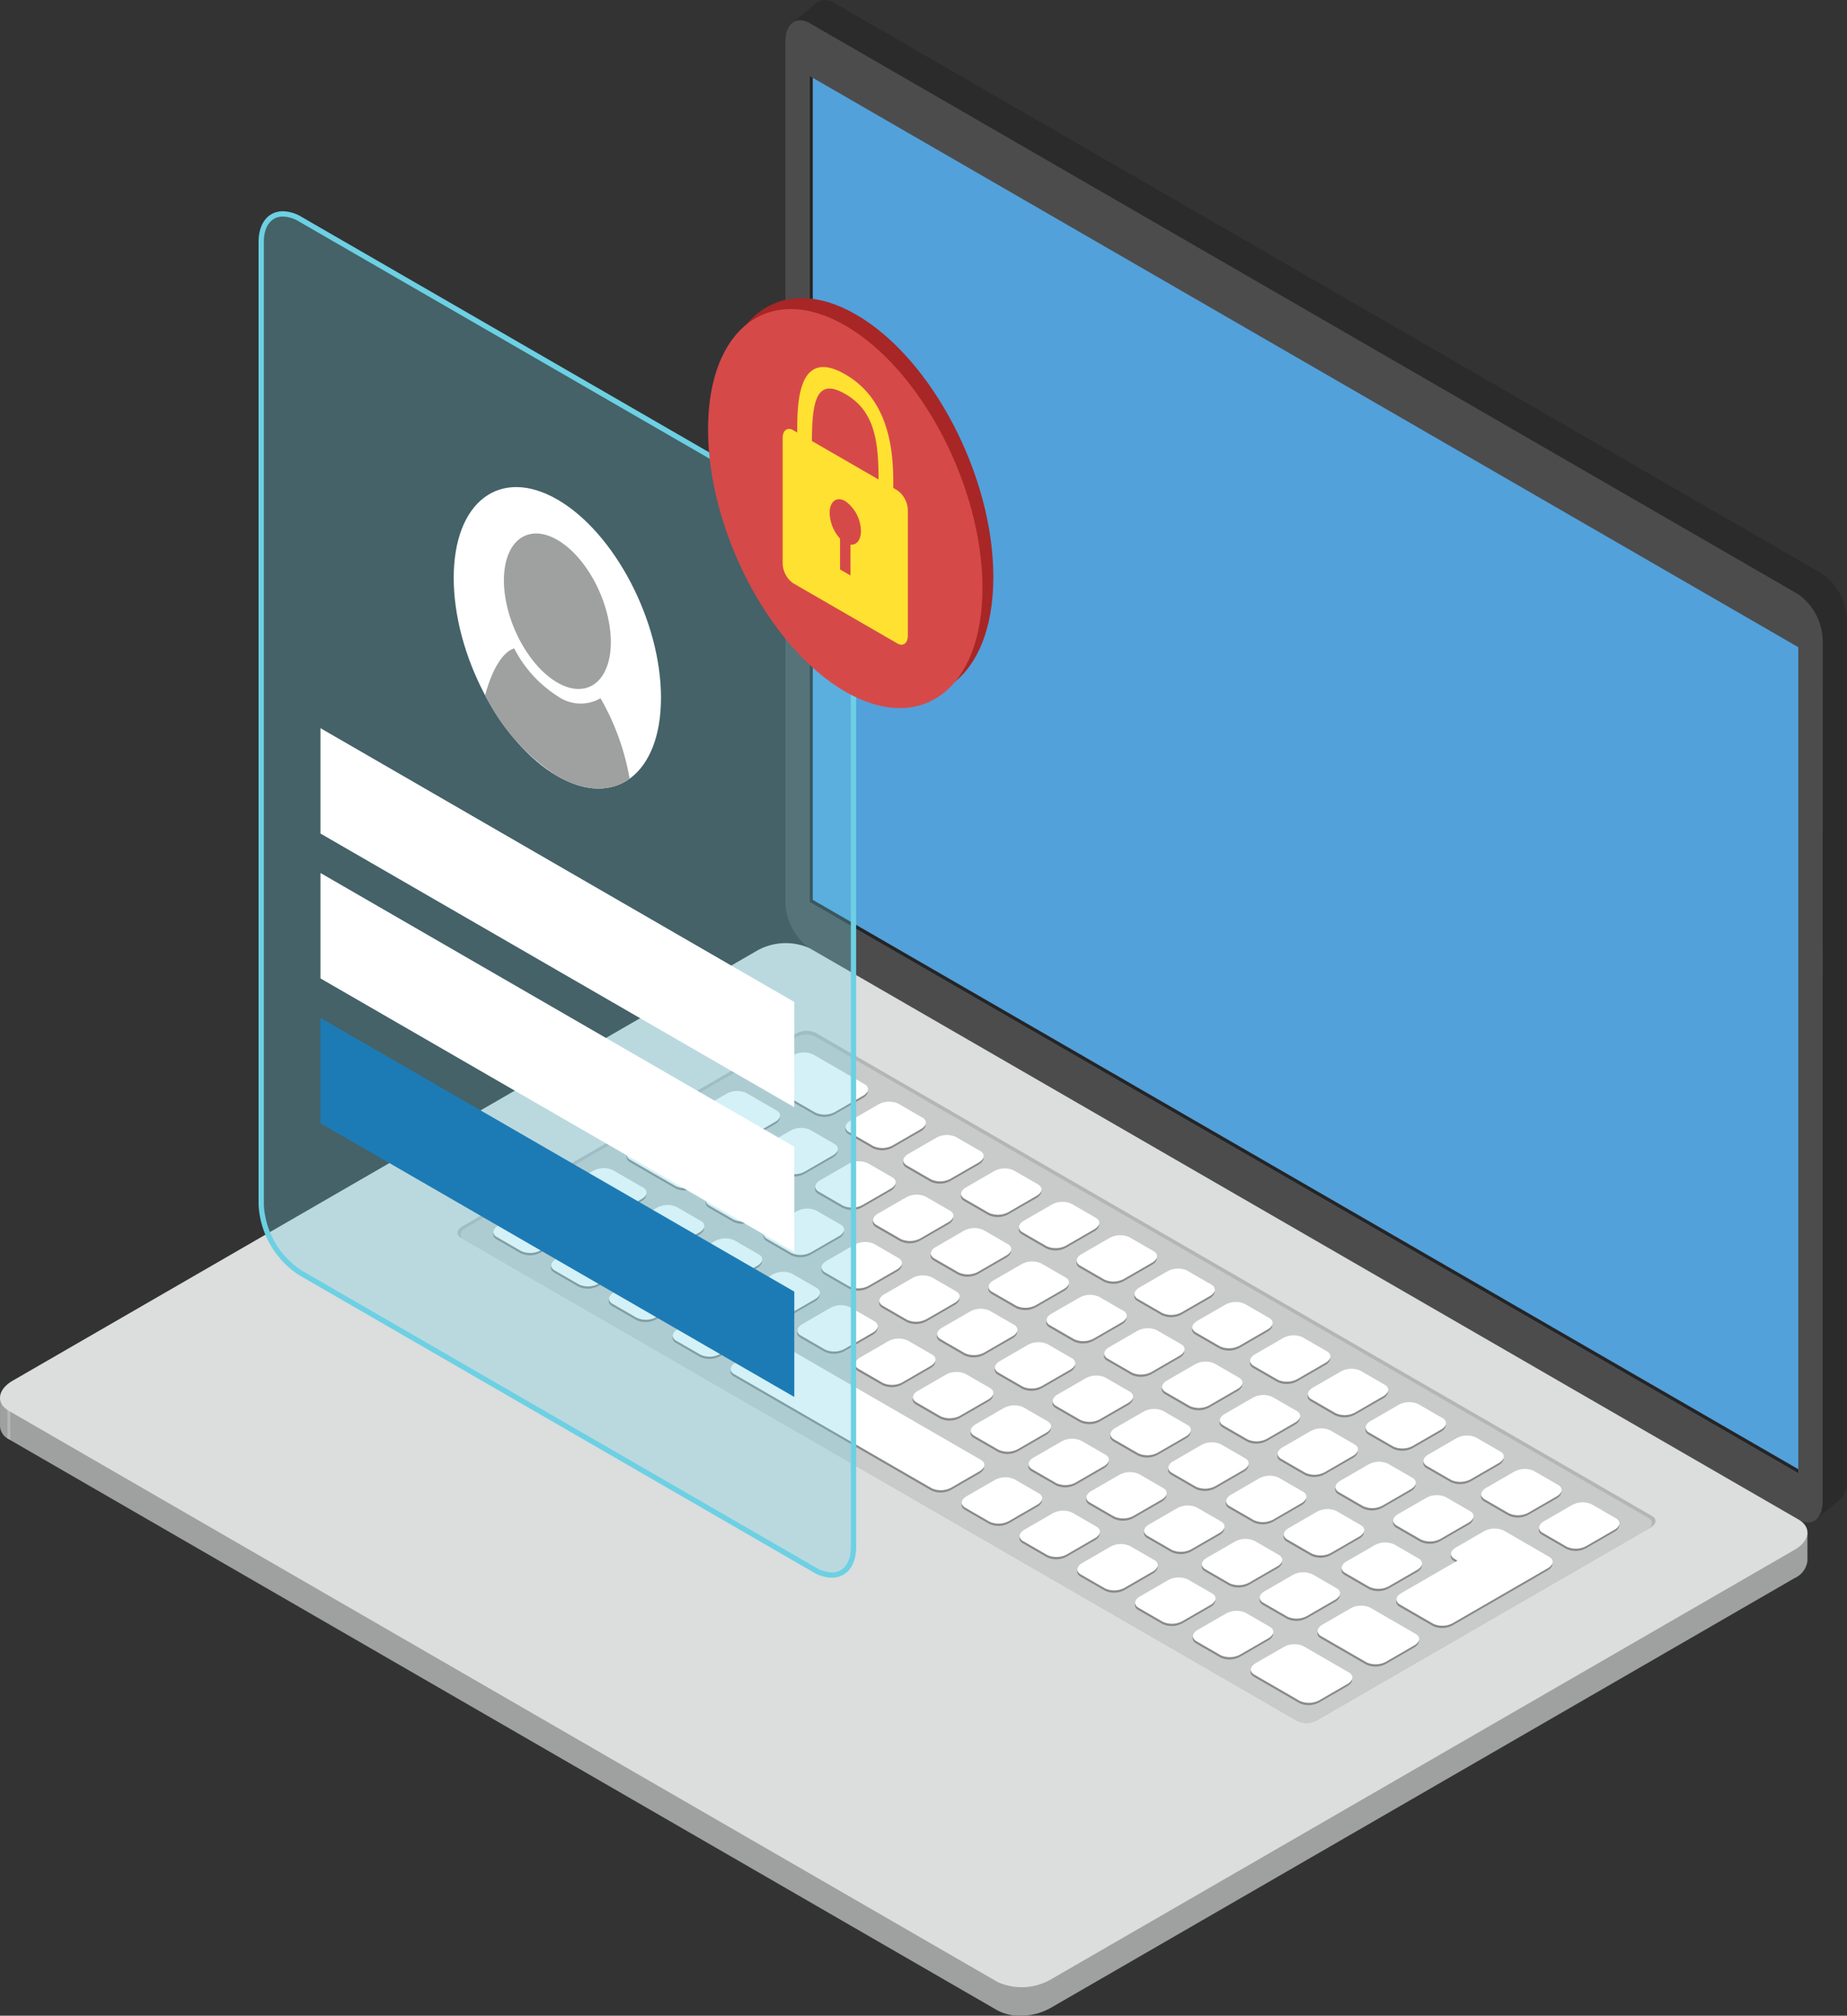 <svg id="グループ_9627" data-name="グループ 9627" xmlns="http://www.w3.org/2000/svg" xmlns:xlink="http://www.w3.org/1999/xlink" width="174.163" height="189.947" viewBox="0 0 174.163 189.947">
  <rect x="0" y="0" width="174.163" height="189.947" fill="#333333" stroke="none"/>
  <defs>
    <clipPath id="clip-path">
      <rect id="長方形_3479" data-name="長方形 3479" width="174.163" height="189.947" fill="none"/>
    </clipPath>
    <clipPath id="clip-path-2">
      <path id="パス_4338" data-name="パス 4338" d="M167.484,0a1.164,1.164,0,0,0-.759.275l-.011.01-2.265,1.887L166.1,3.184v79.9a5.518,5.518,0,0,0,2.295,4.384l91.413,52.776,1.091,3.021,2.349-1.952a2.168,2.168,0,0,0,.66-1.76V58.476a5.515,5.515,0,0,0-2.294-4.384L168.395.273a1.823,1.823,0,0,0-.9-.273Z" transform="translate(-164.449)" fill="none"/>
    </clipPath>
    <linearGradient id="linear-gradient" x1="-0.289" y1="1.181" x2="-0.286" y2="1.181" gradientUnits="objectBoundingBox">
      <stop offset="0" stop-color="#2b2b2b"/>
      <stop offset="0.015" stop-color="#636363"/>
      <stop offset="0.514" stop-color="#636363"/>
      <stop offset="0.596" stop-color="#2b2b2b"/>
      <stop offset="1" stop-color="#2b2b2b"/>
    </linearGradient>
    <clipPath id="clip-path-4">
      <path id="パス_4342" data-name="パス 4342" d="M71.42,202.221l-69.281,40-2.133-.441L0,244.385H0a1.47,1.47,0,0,0,.851,1.23l93.217,53.819a4.378,4.378,0,0,0,2.145.492h0a5.754,5.754,0,0,0,2.8-.7l70.213-40.538a2.031,2.031,0,0,0,1.206-1.614v-2.669l-1.2,1.225L76.364,202.017a4.386,4.386,0,0,0-2.147-.492,5.753,5.753,0,0,0-2.8.7" transform="translate(0 -201.525)" fill="none"/>
    </clipPath>
    <linearGradient id="linear-gradient-2" y1="1" x2="0.003" y2="1" gradientUnits="objectBoundingBox">
      <stop offset="0" stop-color="#9fa0a0"/>
      <stop offset="0.031" stop-color="#b5b5b6"/>
      <stop offset="0.549" stop-color="#b5b5b6"/>
      <stop offset="0.583" stop-color="#9fa0a0"/>
      <stop offset="1" stop-color="#9fa0a0"/>
    </linearGradient>
    <clipPath id="clip-path-6">
      <rect id="長方形_3477" data-name="長方形 3477" width="55.847" height="128.269" fill="none"/>
    </clipPath>
  </defs>
  <g id="グループ_9626" data-name="グループ 9626" clip-path="url(#clip-path)">
    <g id="グループ_9616" data-name="グループ 9616" transform="translate(74.704)">
      <g id="グループ_9615" data-name="グループ 9615" clip-path="url(#clip-path-2)">
        <rect id="長方形_3474" data-name="長方形 3474" width="157.766" height="173.8" transform="translate(-62.035 35.816) rotate(-30)" fill="url(#linear-gradient)"/>
      </g>
    </g>
    <g id="グループ_9618" data-name="グループ 9618">
      <g id="グループ_9617" data-name="グループ 9617" clip-path="url(#clip-path)">
        <path id="パス_4339" data-name="パス 4339" d="M260.84,143.761c0,1.683-1.033,2.464-2.3,1.734L165.328,91.677a5.515,5.515,0,0,1-2.295-4.386V6.216c0-1.683,1.032-2.463,2.295-1.735L258.545,58.3a5.513,5.513,0,0,1,2.3,4.384Z" transform="translate(-88.972 -2.297)" fill="#4c4c4c"/>
        <path id="パス_4340" data-name="パス 4340" d="M261.3,147.447,168.085,93.627V15.781L261.3,69.6Z" transform="translate(-91.729 -8.612)" fill="#52a1db"/>
        <path id="パス_4341" data-name="パス 4341" d="M168.371,15.947l-.286-.165V93.628l93.217,53.82v-.382L168.371,93.41Z" transform="translate(-91.729 -8.613)" fill="#262424"/>
      </g>
    </g>
    <g id="グループ_9620" data-name="グループ 9620" transform="translate(0 91.547)">
      <g id="グループ_9619" data-name="グループ 9619" clip-path="url(#clip-path-4)">
        <rect id="長方形_3476" data-name="長方形 3476" width="170.433" height="98.4" transform="translate(0 0)" fill="url(#linear-gradient-2)"/>
      </g>
    </g>
    <g id="グループ_9625" data-name="グループ 9625">
      <g id="グループ_9624" data-name="グループ 9624" clip-path="url(#clip-path)">
        <path id="パス_4343" data-name="パス 4343" d="M99.014,293.336a5.514,5.514,0,0,1-4.945.2L.852,239.721c-1.263-.73-1.1-2.014.355-2.856l70.213-40.538a5.517,5.517,0,0,1,4.944-.2l93.219,53.821c1.262.728,1.1,2.013-.356,2.854Z" transform="translate(0 -106.762)" fill="#dcdddd"/>
        <path id="パス_4344" data-name="パス 4344" d="M176.017,278.8a2.07,2.07,0,0,1-1.854.076l-78.876-45.54c-.473-.273-.414-.755.133-1.07L126.883,214.1a2.065,2.065,0,0,1,1.854-.076l78.877,45.539c.473.273.413.755-.133,1.07Z" transform="translate(-51.826 -116.699)" fill="#b5b5b6"/>
        <path id="パス_4345" data-name="パス 4345" d="M176.361,279.228a2.07,2.07,0,0,1-1.854.076L95.918,233.93c-.474-.273-.414-.755.133-1.071l31.133-17.975a2.066,2.066,0,0,1,1.853-.076l78.591,45.375c.473.273.412.754-.133,1.07Z" transform="translate(-52.171 -117.126)" fill="#c9caca"/>
        <path id="パス_4346" data-name="パス 4346" d="M134.592,224.388a2.068,2.068,0,0,1-1.854.077l-4.877-2.816c-.473-.273-.413-.755.132-1.07l2.651-1.53a2.065,2.065,0,0,1,1.854-.076l4.876,2.815c.473.273.412.754-.134,1.07Zm8.1,1.617c.547-.316.608-.8.134-1.071l-2.295-1.324a2.064,2.064,0,0,0-1.853.075l-2.651,1.53c-.546.316-.606.8-.133,1.071l2.295,1.324a2.072,2.072,0,0,0,1.854-.076Zm5.45,3.146c.547-.316.607-.8.134-1.071l-2.3-1.325a2.066,2.066,0,0,0-1.853.077l-2.649,1.53c-.548.315-.608.8-.134,1.07l2.295,1.326a2.069,2.069,0,0,0,1.854-.077Zm5.45,3.146c.546-.316.605-.8.133-1.071l-2.295-1.325a2.069,2.069,0,0,0-1.854.077l-2.65,1.53c-.546.315-.606.8-.133,1.071l2.294,1.325a2.069,2.069,0,0,0,1.854-.077Zm5.449,3.146c.546-.315.606-.8.133-1.071l-2.295-1.324a2.067,2.067,0,0,0-1.853.076l-2.649,1.53c-.547.316-.607.8-.134,1.071l2.294,1.325a2.074,2.074,0,0,0,1.855-.076Zm5.45,3.147c.546-.316.606-.8.133-1.071l-2.294-1.326a2.069,2.069,0,0,0-1.854.077l-2.649,1.53c-.546.316-.606.8-.133,1.07l2.294,1.325a2.065,2.065,0,0,0,1.854-.077Zm5.449,3.145c.546-.315.607-.8.133-1.07l-2.294-1.324a2.066,2.066,0,0,0-1.854.075l-2.651,1.53c-.546.315-.606.8-.132,1.07l2.295,1.325a2.068,2.068,0,0,0,1.854-.076Zm5.449,3.146c.547-.315.607-.8.133-1.069l-2.294-1.326a2.066,2.066,0,0,0-1.854.077l-2.651,1.53c-.545.316-.6.8-.133,1.07l2.3,1.326a2.069,2.069,0,0,0,1.853-.077Zm5.449,3.147c.547-.316.607-.8.134-1.07l-2.295-1.325a2.066,2.066,0,0,0-1.854.076l-2.649,1.53c-.546.315-.607.8-.134,1.07l2.3,1.326a2.073,2.073,0,0,0,1.853-.078Zm5.45,3.146c.546-.315.607-.8.134-1.071l-2.3-1.324a2.068,2.068,0,0,0-1.854.077l-2.649,1.529c-.546.317-.607.8-.133,1.071l2.295,1.325a2.069,2.069,0,0,0,1.854-.077Zm5.449,3.147c.547-.316.607-.8.134-1.071l-2.3-1.325a2.062,2.062,0,0,0-1.853.077l-2.65,1.53c-.547.315-.606.8-.133,1.071l2.3,1.324a2.062,2.062,0,0,0,1.853-.077Zm5.45,3.145c.546-.316.606-.8.132-1.069l-2.295-1.325a2.073,2.073,0,0,0-1.854.076l-2.649,1.531c-.546.315-.606.8-.133,1.07l2.3,1.326a2.067,2.067,0,0,0,1.853-.077Zm5.449,3.147c.546-.315.606-.8.132-1.071l-2.294-1.325a2.071,2.071,0,0,0-1.855.077l-2.649,1.53c-.546.316-.605.8-.132,1.07l2.295,1.326a2.067,2.067,0,0,0,1.853-.078Zm5.449,3.145c.546-.314.606-.8.132-1.069l-2.294-1.325a2.071,2.071,0,0,0-1.853.075l-2.65,1.53c-.546.316-.606.8-.133,1.071l2.295,1.325a2.072,2.072,0,0,0,1.854-.077ZM128.94,225.332c.547-.315.607-.8.133-1.07l-2.869-1.656a2.069,2.069,0,0,0-1.853.077l-2.65,1.53c-.547.316-.606.8-.132,1.071l2.867,1.656a2.072,2.072,0,0,0,1.854-.076Zm5.449,3.147c.547-.316.606-.8.133-1.071l-2.295-1.324a2.065,2.065,0,0,0-1.854.076l-2.649,1.53c-.547.316-.606.8-.134,1.071l2.295,1.324a2.072,2.072,0,0,0,1.854-.076Zm5.449,3.145c.547-.314.607-.8.134-1.07l-2.3-1.325a2.069,2.069,0,0,0-1.853.077l-2.65,1.53c-.546.315-.606.8-.133,1.071l2.295,1.325a2.068,2.068,0,0,0,1.853-.077Zm5.45,3.147c.546-.315.606-.8.133-1.071l-2.3-1.324a2.064,2.064,0,0,0-1.853.076l-2.65,1.53c-.546.315-.606.8-.133,1.07l2.3,1.325a2.067,2.067,0,0,0,1.853-.077Zm5.449,3.146c.546-.315.606-.8.133-1.071l-2.294-1.324a2.071,2.071,0,0,0-1.855.076l-2.649,1.531c-.546.315-.606.8-.134,1.07l2.3,1.324a2.065,2.065,0,0,0,1.854-.076Zm5.449,3.147c.546-.316.606-.8.134-1.071l-2.295-1.325a2.071,2.071,0,0,0-1.855.076l-2.649,1.53c-.546.316-.606.8-.133,1.07l2.295,1.325a2.066,2.066,0,0,0,1.854-.077Zm5.45,3.145c.545-.315.606-.8.133-1.069l-2.3-1.326a2.071,2.071,0,0,0-1.853.076l-2.65,1.53c-.546.316-.606.8-.133,1.07l2.295,1.325a2.074,2.074,0,0,0,1.855-.076Zm5.449,3.147c.546-.315.606-.8.133-1.07l-2.295-1.326a2.067,2.067,0,0,0-1.853.077l-2.65,1.53c-.546.316-.606.8-.134,1.07l2.3,1.326a2.064,2.064,0,0,0,1.853-.077Zm5.449,3.146c.547-.315.607-.8.133-1.07l-2.295-1.325a2.072,2.072,0,0,0-1.854.076l-2.648,1.531c-.547.315-.607.8-.134,1.07l2.295,1.326a2.071,2.071,0,0,0,1.853-.077Zm5.449,3.147c.547-.316.607-.8.134-1.071l-2.294-1.325a2.071,2.071,0,0,0-1.855.077l-2.649,1.529c-.547.317-.606.8-.133,1.071l2.294,1.325a2.067,2.067,0,0,0,1.853-.076Zm5.45,3.146c.547-.315.606-.8.133-1.071l-2.294-1.325a2.075,2.075,0,0,0-1.855.076l-2.649,1.53c-.547.315-.605.8-.133,1.07l2.295,1.326a2.076,2.076,0,0,0,1.854-.076Zm5.45,3.147c.546-.317.606-.8.133-1.072l-2.295-1.325a2.069,2.069,0,0,0-1.854.077l-2.649,1.53c-.547.316-.607.8-.133,1.07l2.294,1.326a2.07,2.07,0,0,0,1.855-.077Zm5.449,3.145c.547-.315.607-.8.133-1.07l-2.295-1.326a2.067,2.067,0,0,0-1.853.077l-2.65,1.53c-.546.315-.606.8-.133,1.07l2.295,1.325a2.069,2.069,0,0,0,1.854-.076Zm-64.8-30.149c.545-.317.606-.8.133-1.071l-2.3-1.325a2.073,2.073,0,0,0-1.853.076l-2.65,1.53c-.546.316-.607.8-.133,1.072l2.295,1.325a2.071,2.071,0,0,0,1.854-.077Zm-5.45-3.147c.546-.315.606-.8.134-1.07l-4.3-2.484a2.067,2.067,0,0,0-1.854.076l-2.65,1.53c-.546.316-.607.8-.133,1.071l4.3,2.484a2.063,2.063,0,0,0,1.854-.076Zm10.9,6.293c.546-.316.606-.8.133-1.071l-2.3-1.326a2.067,2.067,0,0,0-1.853.078l-2.65,1.53c-.546.316-.607.8-.132,1.07l2.294,1.326a2.071,2.071,0,0,0,1.854-.077Zm5.45,3.147c.546-.317.606-.8.132-1.071l-2.295-1.325a2.065,2.065,0,0,0-1.854.077l-2.65,1.529c-.546.316-.606.8-.133,1.071l2.294,1.325a2.071,2.071,0,0,0,1.854-.077Zm5.448,3.145c.547-.315.607-.8.133-1.07l-2.295-1.326a2.072,2.072,0,0,0-1.854.077l-2.649,1.53c-.546.316-.606.8-.133,1.07l2.295,1.326a2.069,2.069,0,0,0,1.854-.076Zm5.449,3.146c.547-.315.606-.8.134-1.07l-2.3-1.324a2.063,2.063,0,0,0-1.854.076l-2.648,1.53c-.547.316-.607.8-.134,1.07l2.295,1.326a2.068,2.068,0,0,0,1.854-.078Zm5.45,3.147c.546-.316.606-.8.133-1.07l-2.3-1.326a2.069,2.069,0,0,0-1.854.077l-2.648,1.529c-.547.317-.607.8-.133,1.071l2.295,1.326a2.075,2.075,0,0,0,1.854-.077Zm5.449,3.146c.547-.316.606-.8.133-1.071l-2.3-1.325a2.069,2.069,0,0,0-1.853.077l-2.649,1.53c-.546.316-.606.8-.134,1.071l2.3,1.325a2.072,2.072,0,0,0,1.854-.076Zm5.449,3.146c.547-.316.606-.8.133-1.07l-2.295-1.325a2.064,2.064,0,0,0-1.853.076l-2.65,1.53c-.546.315-.607.8-.133,1.071l2.295,1.324a2.069,2.069,0,0,0,1.854-.077Zm5.449,3.147c.547-.316.607-.8.133-1.071l-2.294-1.326a2.072,2.072,0,0,0-1.854.077l-2.65,1.53c-.546.315-.606.8-.133,1.07l2.295,1.325a2.066,2.066,0,0,0,1.854-.076Zm5.449,3.146c.547-.315.606-.8.134-1.071l-2.295-1.325a2.069,2.069,0,0,0-1.854.077l-2.649,1.53c-.547.315-.607.8-.134,1.07l2.3,1.326a2.067,2.067,0,0,0,1.854-.078Zm5.449,3.146c.546-.315.607-.8.135-1.07l-2.3-1.325a2.068,2.068,0,0,0-1.854.076l-2.649,1.53c-.547.316-.607.8-.133,1.072l2.295,1.324a2.073,2.073,0,0,0,1.853-.076Zm5.451,3.146c.546-.315.606-.8.133-1.07l-2.295-1.325a2.068,2.068,0,0,0-1.855.076l-2.649,1.53c-.546.316-.606.8-.133,1.071l2.295,1.326a2.068,2.068,0,0,0,1.854-.078Zm11.193.492,1.122-.648c.546-.315.607-.8.133-1.07l-4.3-2.483a2.072,2.072,0,0,0-1.854.076l-2.651,1.53c-.546.316-.605.8-.131,1.071l.287.166-5.3,3.059c-.547.315-.607.8-.134,1.071L191,272.634a2.069,2.069,0,0,0,1.854-.077l7.815-4.513a.005.005,0,0,0,0,0M116.354,232.6c.546-.316.606-.8.133-1.071l-2.867-1.655a2.068,2.068,0,0,0-1.854.077l-2.65,1.53c-.546.316-.606.8-.133,1.071l2.869,1.656a2.071,2.071,0,0,0,1.853-.076Zm5.45,3.147c.546-.316.606-.8.132-1.072l-2.295-1.325a2.074,2.074,0,0,0-1.854.077l-2.65,1.53c-.546.315-.606.8-.133,1.07l2.295,1.325a2.067,2.067,0,0,0,1.853-.076Zm5.449,3.146c.546-.316.606-.8.132-1.07l-2.294-1.326a2.069,2.069,0,0,0-1.855.077l-2.65,1.529c-.545.316-.606.8-.133,1.071l2.3,1.326a2.07,2.07,0,0,0,1.853-.077Zm5.449,3.146c.546-.316.606-.8.133-1.071l-2.294-1.325a2.07,2.07,0,0,0-1.855.077l-2.649,1.53c-.546.316-.606.8-.134,1.07l2.295,1.325a2.066,2.066,0,0,0,1.854-.076Zm5.45,3.146c.546-.316.606-.8.133-1.07l-2.295-1.326a2.066,2.066,0,0,0-1.853.077l-2.65,1.53c-.546.316-.606.8-.132,1.071l2.293,1.325a2.07,2.07,0,0,0,1.854-.076Zm10.056,13.073c.546-.316.606-.8.133-1.071L129.7,246.423a2.07,2.07,0,0,0-1.855.076l-2.65,1.53c-.545.316-.605.8-.133,1.071l18.645,10.763a2.069,2.069,0,0,0,1.854-.076ZM143.6,248.33c.546-.315.607-.8.133-1.07l-2.3-1.326a2.073,2.073,0,0,0-1.853.077l-2.65,1.53c-.546.315-.606.8-.133,1.071l2.3,1.324a2.073,2.073,0,0,0,1.853-.076Zm5.449,3.146c.546-.315.606-.8.133-1.07l-2.3-1.325a2.064,2.064,0,0,0-1.853.077l-2.65,1.529c-.546.316-.606.8-.132,1.071l2.294,1.326a2.069,2.069,0,0,0,1.854-.077Zm5.449,3.147c.546-.316.606-.8.133-1.07l-2.295-1.326a2.067,2.067,0,0,0-1.853.077l-2.649,1.53c-.546.314-.608.8-.134,1.07L150,256.229a2.069,2.069,0,0,0,1.854-.076Zm5.449,3.146c.547-.316.607-.8.133-1.071l-2.295-1.324a2.064,2.064,0,0,0-1.853.076l-2.65,1.53c-.546.315-.606.8-.134,1.071l2.3,1.324a2.064,2.064,0,0,0,1.853-.075ZM153.66,261.4c.546-.316.606-.8.132-1.071l-2.295-1.325a2.067,2.067,0,0,0-1.853.076l-2.65,1.53c-.546.316-.605.8-.133,1.071l2.3,1.325a2.062,2.062,0,0,0,1.853-.077Zm11.742-.487c.546-.316.607-.8.134-1.07l-2.295-1.326a2.074,2.074,0,0,0-1.854.077l-2.649,1.529c-.547.316-.607.8-.133,1.072l2.295,1.325a2.069,2.069,0,0,0,1.853-.077Zm5.45,3.146c.546-.315.607-.8.133-1.07l-2.294-1.325a2.072,2.072,0,0,0-1.854.076l-2.65,1.53c-.546.316-.606.8-.133,1.071l2.294,1.324a2.067,2.067,0,0,0,1.853-.076Zm5.45,3.146c.546-.316.606-.8.133-1.069l-2.295-1.326a2.065,2.065,0,0,0-1.854.077l-2.649,1.53c-.546.315-.607.8-.133,1.07l2.294,1.325a2.063,2.063,0,0,0,1.853-.078Zm5.449,3.147c.546-.316.607-.8.133-1.071l-2.294-1.324a2.065,2.065,0,0,0-1.855.076l-2.648,1.53c-.546.314-.607.8-.134,1.07l2.295,1.324a2.063,2.063,0,0,0,1.854-.076Zm7.457,4.306c.547-.317.607-.8.134-1.071l-4.3-2.483a2.069,2.069,0,0,0-1.854.076l-2.649,1.53c-.546.317-.607.8-.134,1.071l4.3,2.484a2.077,2.077,0,0,0,1.855-.077Zm-62.8-28.99c.546-.316.607-.8.134-1.071l-2.3-1.325a2.068,2.068,0,0,0-1.854.077l-2.65,1.53c-.546.315-.606.8-.133,1.07l2.295,1.325a2.063,2.063,0,0,0,1.854-.077Zm32.7,18.879c.546-.317.606-.8.133-1.071l-2.295-1.326a2.072,2.072,0,0,0-1.854.077l-2.649,1.53c-.546.316-.606.8-.133,1.07l2.295,1.326a2.071,2.071,0,0,0,1.854-.077Zm5.449,3.145c.547-.315.606-.8.133-1.071L162.4,265.3a2.075,2.075,0,0,0-1.854.077l-2.649,1.53c-.546.315-.606.8-.133,1.07l2.3,1.324a2.067,2.067,0,0,0,1.853-.075Zm5.45,3.147c.546-.317.606-.8.133-1.07l-2.3-1.326a2.066,2.066,0,0,0-1.853.077l-2.649,1.529c-.546.316-.607.8-.134,1.071l2.3,1.326a2.07,2.07,0,0,0,1.853-.078Zm5.449,3.146c.546-.316.606-.8.133-1.071l-2.3-1.326a2.07,2.07,0,0,0-1.853.078l-2.649,1.53c-.547.316-.607.8-.133,1.07l2.295,1.325a2.066,2.066,0,0,0,1.854-.076Zm7.457,4.306c.547-.316.607-.8.133-1.071l-4.3-2.484a2.07,2.07,0,0,0-1.854.077l-2.649,1.53c-.546.315-.607.8-.133,1.071l4.3,2.484a2.067,2.067,0,0,0,1.853-.077ZM109.488,235.9c.546-.315.608-.8.133-1.07l-2.294-1.324a2.066,2.066,0,0,0-1.854.075l-2.65,1.53c-.547.315-.607.8-.133,1.071l2.295,1.325a2.072,2.072,0,0,0,1.854-.078Zm5.45,3.147c.546-.316.607-.8.133-1.07l-2.295-1.326a2.069,2.069,0,0,0-1.854.077l-2.65,1.53c-.546.316-.606.8-.133,1.071l2.295,1.325a2.071,2.071,0,0,0,1.854-.076Zm5.449,3.146c.547-.316.606-.8.133-1.07l-2.295-1.326a2.069,2.069,0,0,0-1.855.077l-2.649,1.531c-.546.315-.606.8-.134,1.07l2.295,1.325a2.066,2.066,0,0,0,1.855-.077Z" transform="translate(-55.866 -119.399)" fill="#898989"/>
        <path id="パス_4347" data-name="パス 4347" d="M134.651,223.918a2.074,2.074,0,0,1-1.855.076l-4.876-2.816c-.473-.273-.413-.755.133-1.07l2.649-1.529a2.061,2.061,0,0,1,1.854-.078l4.877,2.815c.473.273.413.755-.133,1.071Zm8.1,1.615c.546-.316.607-.8.133-1.069l-2.295-1.326a2.068,2.068,0,0,0-1.854.077l-2.649,1.53c-.546.315-.606.8-.133,1.071l2.294,1.325a2.066,2.066,0,0,0,1.854-.077Zm5.449,3.147c.546-.315.606-.8.134-1.071l-2.295-1.325a2.065,2.065,0,0,0-1.854.076l-2.65,1.531c-.547.314-.606.8-.133,1.07l2.294,1.324a2.065,2.065,0,0,0,1.854-.076Zm5.45,3.146c.546-.316.606-.8.132-1.071l-2.293-1.324a2.066,2.066,0,0,0-1.854.077l-2.649,1.53c-.548.315-.607.8-.134,1.071l2.294,1.324a2.069,2.069,0,0,0,1.854-.076Zm5.45,3.147c.546-.315.606-.8.132-1.071l-2.295-1.325a2.069,2.069,0,0,0-1.853.077l-2.649,1.53c-.547.314-.607.8-.133,1.071l2.294,1.325a2.077,2.077,0,0,0,1.854-.077Zm5.449,3.145c.546-.315.606-.8.134-1.07l-2.3-1.324a2.064,2.064,0,0,0-1.853.076l-2.65,1.529c-.547.316-.607.8-.133,1.071l2.295,1.324a2.063,2.063,0,0,0,1.854-.076Zm5.45,3.147c.546-.314.606-.8.132-1.069l-2.3-1.326a2.067,2.067,0,0,0-1.853.077l-2.65,1.531c-.546.314-.607.8-.133,1.069l2.295,1.325a2.063,2.063,0,0,0,1.854-.077Zm5.449,3.147c.547-.315.607-.8.132-1.071l-2.294-1.323a2.067,2.067,0,0,0-1.854.075l-2.65,1.53c-.546.315-.606.8-.133,1.07l2.295,1.324a2.069,2.069,0,0,0,1.854-.076Zm5.449,3.146c.546-.315.607-.8.133-1.071l-2.295-1.325a2.072,2.072,0,0,0-1.854.077l-2.65,1.53c-.546.315-.606.8-.133,1.07l2.295,1.325a2.072,2.072,0,0,0,1.855-.076Zm5.449,3.147c.547-.315.607-.8.133-1.071l-2.295-1.324a2.069,2.069,0,0,0-1.854.077l-2.649,1.529c-.546.316-.607.8-.134,1.071l2.3,1.325a2.071,2.071,0,0,0,1.853-.076Zm5.45,3.145c.546-.314.606-.8.133-1.07l-2.3-1.324a2.072,2.072,0,0,0-1.854.076l-2.648,1.53c-.547.317-.607.8-.134,1.07l2.295,1.326a2.068,2.068,0,0,0,1.854-.078ZM197.247,257c.546-.316.606-.8.133-1.071l-2.3-1.325a2.068,2.068,0,0,0-1.853.076l-2.649,1.531c-.546.315-.606.8-.133,1.07l2.295,1.325a2.068,2.068,0,0,0,1.854-.077Zm5.449,3.145c.546-.315.607-.8.133-1.069l-2.3-1.326a2.073,2.073,0,0,0-1.853.076l-2.65,1.53c-.546.315-.605.8-.132,1.07l2.295,1.325a2.07,2.07,0,0,0,1.853-.076Zm5.449,3.147c.547-.315.607-.8.133-1.07l-2.295-1.326a2.068,2.068,0,0,0-1.854.077l-2.649,1.53c-.546.316-.606.8-.133,1.07l2.295,1.326a2.072,2.072,0,0,0,1.854-.077ZM129,224.861c.546-.315.606-.8.133-1.071l-2.868-1.655a2.064,2.064,0,0,0-1.854.077l-2.649,1.529c-.547.315-.607.8-.133,1.071l2.867,1.656a2.068,2.068,0,0,0,1.854-.078Zm5.449,3.146c.546-.314.606-.8.134-1.07l-2.295-1.325a2.071,2.071,0,0,0-1.853.076l-2.651,1.53c-.547.316-.606.8-.132,1.072l2.294,1.326a2.071,2.071,0,0,0,1.854-.078Zm5.449,3.147c.546-.316.608-.8.134-1.071l-2.295-1.324a2.065,2.065,0,0,0-1.854.075l-2.65,1.53c-.546.316-.606.8-.132,1.071l2.294,1.324a2.073,2.073,0,0,0,1.854-.076Zm5.45,3.145c.546-.314.606-.8.132-1.069l-2.294-1.325a2.065,2.065,0,0,0-1.853.077l-2.65,1.53c-.546.314-.606.8-.133,1.069l2.3,1.325a2.059,2.059,0,0,0,1.853-.076Zm5.449,3.148c.546-.315.606-.8.132-1.07l-2.295-1.325a2.067,2.067,0,0,0-1.853.076l-2.649,1.53c-.546.315-.606.8-.133,1.07l2.3,1.325a2.066,2.066,0,0,0,1.853-.078Zm5.45,3.146c.546-.315.605-.8.133-1.071l-2.3-1.325a2.071,2.071,0,0,0-1.853.075l-2.65,1.531c-.546.316-.605.8-.133,1.071l2.3,1.325a2.069,2.069,0,0,0,1.853-.077Zm5.449,3.147c.546-.316.606-.8.133-1.071l-2.295-1.326a2.069,2.069,0,0,0-1.854.078l-2.65,1.529c-.546.315-.606.8-.132,1.07l2.295,1.325a2.07,2.07,0,0,0,1.854-.076Zm5.45,3.146c.545-.315.606-.8.132-1.07l-2.295-1.324a2.065,2.065,0,0,0-1.854.076l-2.65,1.53c-.546.314-.606.8-.132,1.07l2.294,1.324a2.066,2.066,0,0,0,1.854-.076Zm5.449,3.145c.546-.314.606-.8.132-1.069l-2.294-1.326a2.069,2.069,0,0,0-1.853.077l-2.65,1.53c-.547.315-.607.8-.133,1.071l2.295,1.325a2.066,2.066,0,0,0,1.853-.077Zm5.449,3.147c.547-.315.606-.8.133-1.071l-2.295-1.324a2.068,2.068,0,0,0-1.854.076l-2.649,1.53c-.548.315-.608.8-.134,1.07l2.295,1.326a2.07,2.07,0,0,0,1.853-.078Zm5.449,3.146c.547-.315.606-.8.133-1.071l-2.295-1.324a2.063,2.063,0,0,0-1.853.077l-2.649,1.529c-.547.317-.606.8-.134,1.071l2.295,1.325a2.073,2.073,0,0,0,1.855-.076Zm5.449,3.146c.547-.315.607-.8.134-1.07l-2.294-1.325a2.066,2.066,0,0,0-1.854.077l-2.649,1.53c-.546.315-.606.8-.132,1.071l2.295,1.324A2.061,2.061,0,0,0,186.3,261Zm5.451,3.146c.546-.315.606-.8.132-1.069l-2.295-1.326a2.072,2.072,0,0,0-1.854.076l-2.648,1.53c-.547.316-.607.8-.134,1.07l2.3,1.326a2.067,2.067,0,0,0,1.853-.077Zm-64.806-30.148c.545-.315.606-.8.133-1.07l-2.295-1.326a2.07,2.07,0,0,0-1.854.077l-2.648,1.53c-.547.315-.607.8-.134,1.07l2.295,1.324a2.066,2.066,0,0,0,1.854-.077Zm-5.45-3.148c.546-.314.606-.8.133-1.068l-4.3-2.484a2.065,2.065,0,0,0-1.854.077l-2.651,1.528c-.545.316-.605.8-.133,1.071l4.3,2.485a2.068,2.068,0,0,0,1.854-.078Zm10.9,6.294c.546-.316.606-.8.134-1.071l-2.3-1.325a2.075,2.075,0,0,0-1.854.076l-2.649,1.53c-.547.316-.608.8-.133,1.071l2.294,1.325a2.071,2.071,0,0,0,1.854-.077Zm5.451,3.146c.545-.316.606-.8.132-1.07l-2.295-1.326a2.07,2.07,0,0,0-1.853.077l-2.651,1.529c-.546.316-.606.8-.132,1.07l2.294,1.326a2.072,2.072,0,0,0,1.855-.076Zm5.449,3.146c.546-.315.606-.8.132-1.069l-2.295-1.326a2.07,2.07,0,0,0-1.854.076l-2.649,1.53c-.546.315-.607.8-.133,1.07l2.294,1.326a2.072,2.072,0,0,0,1.854-.077Zm5.449,3.147c.546-.315.606-.8.133-1.07l-2.295-1.326a2.075,2.075,0,0,0-1.855.077l-2.649,1.53c-.546.316-.605.8-.133,1.069l2.295,1.326a2.065,2.065,0,0,0,1.853-.076Zm5.449,3.146c.546-.315.606-.8.132-1.071l-2.294-1.324a2.071,2.071,0,0,0-1.854.075l-2.649,1.531c-.547.315-.607.8-.133,1.071l2.295,1.325a2.071,2.071,0,0,0,1.853-.077Zm5.449,3.146c.546-.316.608-.8.135-1.07l-2.3-1.326a2.071,2.071,0,0,0-1.854.078l-2.649,1.528c-.546.317-.607.8-.133,1.071l2.295,1.325a2.069,2.069,0,0,0,1.853-.077Zm5.451,3.146c.546-.316.606-.8.132-1.07l-2.295-1.326a2.069,2.069,0,0,0-1.854.077l-2.649,1.53c-.546.314-.606.8-.133,1.07l2.3,1.325a2.068,2.068,0,0,0,1.853-.076Zm5.449,3.147c.546-.317.606-.8.132-1.071l-2.295-1.325a2.068,2.068,0,0,0-1.854.077l-2.649,1.531c-.546.314-.606.8-.133,1.069l2.295,1.325a2.068,2.068,0,0,0,1.855-.077Zm5.449,3.145c.547-.315.606-.8.133-1.07l-2.295-1.326a2.073,2.073,0,0,0-1.853.077L171.972,260c-.546.315-.605.8-.132,1.07l2.294,1.325a2.072,2.072,0,0,0,1.854-.076Zm5.449,3.147c.546-.316.606-.8.133-1.07l-2.295-1.326a2.069,2.069,0,0,0-1.854.077l-2.649,1.53c-.546.315-.607.8-.133,1.07l2.295,1.326a2.072,2.072,0,0,0,1.854-.077Zm5.449,3.146c.547-.315.606-.8.133-1.071l-2.295-1.324a2.063,2.063,0,0,0-1.853.076l-2.651,1.529c-.546.317-.606.8-.132,1.071l2.293,1.325a2.07,2.07,0,0,0,1.854-.076Zm11.195.492,1.122-.647c.547-.317.607-.8.134-1.071l-4.3-2.484a2.072,2.072,0,0,0-1.854.077l-2.649,1.53c-.546.315-.606.8-.132,1.07l.287.166-5.3,3.059c-.546.315-.606.8-.133,1.07l3.155,1.823a2.072,2.072,0,0,0,1.854-.077l7.815-4.513.005,0m-84.317-35.443c.547-.315.606-.8.133-1.071l-2.869-1.655a2.067,2.067,0,0,0-1.853.077l-2.65,1.528c-.546.317-.606.8-.132,1.071l2.868,1.656a2.065,2.065,0,0,0,1.853-.077Zm5.449,3.145c.547-.315.606-.8.133-1.07l-2.295-1.325a2.075,2.075,0,0,0-1.854.075l-2.649,1.531c-.546.316-.606.8-.134,1.071l2.3,1.325a2.07,2.07,0,0,0,1.854-.077Zm5.449,3.147c.546-.316.607-.8.134-1.07l-2.295-1.326a2.069,2.069,0,0,0-1.853.078l-2.65,1.53c-.546.315-.607.8-.133,1.07l2.295,1.325a2.068,2.068,0,0,0,1.854-.077Zm5.45,3.147c.547-.315.607-.8.133-1.07l-2.294-1.325a2.067,2.067,0,0,0-1.854.076l-2.649,1.53c-.547.314-.606.8-.133,1.07l2.294,1.325a2.066,2.066,0,0,0,1.854-.077Zm5.449,3.146c.547-.315.606-.8.133-1.069l-2.295-1.326a2.069,2.069,0,0,0-1.853.077l-2.65,1.529c-.547.316-.606.8-.133,1.07l2.294,1.325a2.065,2.065,0,0,0,1.854-.077Zm10.057,13.072c.547-.315.606-.8.133-1.07l-18.644-10.764a2.068,2.068,0,0,0-1.854.076l-2.65,1.531c-.546.316-.606.8-.133,1.069l18.643,10.764a2.069,2.069,0,0,0,1.854-.076Zm-4.608-9.925c.546-.316.606-.8.134-1.071l-2.3-1.325a2.074,2.074,0,0,0-1.853.076L137,247.07c-.547.316-.607.8-.133,1.071l2.294,1.326a2.076,2.076,0,0,0,1.854-.078Zm5.45,3.146c.546-.316.607-.8.133-1.071l-2.3-1.326a2.074,2.074,0,0,0-1.853.077l-2.649,1.53c-.546.317-.606.8-.133,1.07l2.295,1.326a2.074,2.074,0,0,0,1.853-.077Zm5.449,3.146c.546-.315.606-.8.133-1.07l-2.295-1.325a2.064,2.064,0,0,0-1.853.077l-2.651,1.53c-.546.315-.606.8-.132,1.071l2.295,1.324a2.066,2.066,0,0,0,1.854-.076Zm5.449,3.147c.547-.317.607-.8.134-1.07l-2.295-1.326a2.072,2.072,0,0,0-1.855.077l-2.65,1.529c-.545.316-.606.8-.132,1.071l2.295,1.326a2.069,2.069,0,0,0,1.854-.077Zm-6.292,3.633c.546-.316.606-.8.133-1.071l-2.3-1.325a2.061,2.061,0,0,0-1.853.077l-2.65,1.529c-.545.317-.606.8-.132,1.071l2.295,1.325a2.069,2.069,0,0,0,1.854-.076Zm11.742-.487c.547-.316.607-.8.134-1.071l-2.294-1.325a2.075,2.075,0,0,0-1.854.076l-2.65,1.53c-.546.316-.606.8-.132,1.07l2.294,1.325a2.069,2.069,0,0,0,1.853-.075Zm5.45,3.147c.546-.317.606-.8.133-1.071l-2.294-1.326a2.075,2.075,0,0,0-1.854.077l-2.65,1.53c-.546.314-.606.8-.133,1.069l2.295,1.326a2.07,2.07,0,0,0,1.853-.077Zm5.45,3.145c.546-.315.606-.8.133-1.07l-2.3-1.326a2.068,2.068,0,0,0-1.852.077l-2.65,1.53c-.547.316-.607.8-.132,1.069l2.293,1.325a2.068,2.068,0,0,0,1.853-.076Zm5.45,3.146c.547-.316.606-.8.133-1.07l-2.295-1.325a2.061,2.061,0,0,0-1.853.077l-2.65,1.53c-.547.315-.606.8-.132,1.07l2.294,1.325a2.064,2.064,0,0,0,1.853-.076Zm7.457,4.306c.547-.315.606-.8.133-1.07l-4.3-2.484a2.067,2.067,0,0,0-1.853.076l-2.649,1.531c-.546.315-.607.8-.133,1.07l4.3,2.483a2.069,2.069,0,0,0,1.855-.075Zm-62.8-28.99c.546-.315.606-.8.133-1.07l-2.3-1.324a2.069,2.069,0,0,0-1.854.076l-2.65,1.53c-.546.314-.606.8-.133,1.07l2.3,1.324a2.065,2.065,0,0,0,1.854-.075Zm32.7,18.879c.547-.316.606-.8.133-1.071l-2.295-1.325a2.072,2.072,0,0,0-1.854.077l-2.649,1.53c-.546.316-.607.8-.133,1.071l2.3,1.325a2.066,2.066,0,0,0,1.853-.078Zm5.449,3.146c.546-.316.606-.8.134-1.07l-2.3-1.326a2.078,2.078,0,0,0-1.854.076l-2.648,1.53c-.546.316-.606.8-.134,1.07l2.3,1.326a2.067,2.067,0,0,0,1.853-.077Zm5.45,3.146c.546-.316.606-.8.133-1.071l-2.3-1.325a2.071,2.071,0,0,0-1.853.077l-2.649,1.53c-.546.315-.607.8-.133,1.07l2.295,1.324a2.064,2.064,0,0,0,1.853-.075Zm5.449,3.147c.546-.316.606-.8.133-1.071l-2.295-1.325a2.066,2.066,0,0,0-1.854.077l-2.649,1.529c-.547.316-.607.8-.133,1.071l2.295,1.326a2.07,2.07,0,0,0,1.853-.078Zm7.457,4.305c.546-.315.606-.8.134-1.07l-4.3-2.485a2.073,2.073,0,0,0-1.854.078l-2.648,1.529c-.546.316-.607.8-.133,1.071l4.3,2.484a2.069,2.069,0,0,0,1.854-.077Zm-73.427-42.394c.546-.315.606-.8.133-1.07l-2.295-1.324a2.063,2.063,0,0,0-1.853.077l-2.65,1.528c-.546.317-.606.8-.133,1.071l2.3,1.325a2.067,2.067,0,0,0,1.853-.077ZM115,238.575c.547-.315.607-.8.133-1.07l-2.295-1.324a2.058,2.058,0,0,0-1.854.076l-2.65,1.53c-.546.315-.606.8-.133,1.07l2.295,1.326a2.07,2.07,0,0,0,1.855-.077Zm5.449,3.145c.547-.314.607-.8.134-1.069l-2.295-1.326a2.064,2.064,0,0,0-1.854.077l-2.65,1.53c-.546.316-.606.8-.133,1.069l2.3,1.326a2.066,2.066,0,0,0,1.853-.077Z" transform="translate(-55.899 -119.142)" fill="#fff"/>
        <g id="グループ_9623" data-name="グループ 9623" transform="translate(24.632 20.157)" opacity="0.3">
          <g id="グループ_9622" data-name="グループ 9622">
            <g id="グループ_9621" data-name="グループ 9621" clip-path="url(#clip-path-6)">
              <path id="パス_4348" data-name="パス 4348" d="M110.07,170.015c0,2.34-1.657,3.3-3.684,2.128L57.909,144.154a8.172,8.172,0,0,1-3.684-6.382l0-90.773c0-2.34,1.659-3.3,3.686-2.128l48.477,27.988a8.175,8.175,0,0,1,3.684,6.383Z" transform="translate(-54.223 -44.372)" fill="#6dd0e3"/>
            </g>
          </g>
        </g>
        <path id="パス_4349" data-name="パス 4349" d="M107.723,172.589a3.55,3.55,0,0,1-1.763-.532L57.484,144.07a8.437,8.437,0,0,1-3.81-6.6V46.7c0-1.748.9-2.878,2.3-2.878a3.558,3.558,0,0,1,1.762.534L106.21,72.341a8.434,8.434,0,0,1,3.81,6.6v90.772c0,1.747-.9,2.876-2.3,2.876M55.972,44.321c-1.109,0-1.8.911-1.8,2.377v90.773a7.884,7.884,0,0,0,3.559,6.166l48.476,27.987a3.126,3.126,0,0,0,1.513.466c1.108,0,1.8-.911,1.8-2.377V78.941a7.879,7.879,0,0,0-3.56-6.166L57.484,44.787a3.1,3.1,0,0,0-1.512-.466" transform="translate(-29.291 -23.914)" fill="#6dd0e3"/>
        <path id="パス_4350" data-name="パス 4350" d="M113.726,120.889c0,7.2-4.375,10.5-9.773,7.387S94.18,116.8,94.18,109.6s4.375-10.5,9.773-7.388,9.773,11.476,9.773,18.674" transform="translate(-51.397 -55.141)" fill="#fff"/>
        <path id="パス_4351" data-name="パス 4351" d="M112.552,120.9c0,3.711-2.257,5.417-5.04,3.811s-5.041-5.921-5.041-9.632,2.257-5.417,5.041-3.81,5.04,5.919,5.04,9.631m-5.041,12.629c2.65,1.53,5.051,1.508,6.812.242a22.965,22.965,0,0,0-2.742-7.58,3.756,3.756,0,0,1-4.069-.212,11.635,11.635,0,0,1-4.07-4.487c-1.2.382-2.152,2.228-2.742,4.415a19.2,19.2,0,0,0,6.811,7.623" transform="translate(-54.955 -60.391)" fill="#9fa0a0"/>
        <path id="パス_4352" data-name="パス 4352" d="M111.2,186.775,66.519,160.982v-9.929l44.677,25.8Z" transform="translate(-36.301 -82.434)" fill="#fff"/>
        <path id="パス_4353" data-name="パス 4353" d="M111.2,216.828,66.519,191.034V181.1L111.2,206.9Z" transform="translate(-36.301 -98.834)" fill="#fff"/>
        <path id="パス_4354" data-name="パス 4354" d="M111.2,246.878,66.519,221.083v-9.928L111.2,236.95Z" transform="translate(-36.301 -115.234)" fill="#1c7bb5"/>
        <path id="パス_4355" data-name="パス 4355" d="M162.17,63.4c-7.145-4.125-12.937.253-12.938,9.78s5.792,20.6,12.938,24.719,12.938-.253,12.938-9.779S169.315,67.528,162.17,63.4" transform="translate(-81.44 -33.753)" fill="#a82626"/>
        <path id="パス_4356" data-name="パス 4356" d="M172.85,90.381c0,9.527-5.793,13.906-12.938,9.78s-12.937-15.192-12.938-24.72,5.792-13.9,12.938-9.78,12.937,15.192,12.938,24.72" transform="translate(-80.209 -34.986)" fill="#d64949"/>
        <path id="パス_4357" data-name="パス 4357" d="M173.283,87.761l-.387-.223c0-2.628,0-8.1-4.531-10.711s-4.53,2.851-4.53,5.479l-.388-.224c-.542-.312-.984.022-.984.745v11.8a2.364,2.364,0,0,0,.984,1.88l9.835,5.678c.541.311.984-.023.984-.744V89.64a2.37,2.37,0,0,0-.984-1.879m-4.918-9.085c2.629,1.518,3.142,4.1,3.142,8.06l-6.284-3.629c0-3.955.514-5.948,3.142-4.431" transform="translate(-88.661 -41.549)" fill="#ffe131"/>
        <path id="パス_4358" data-name="パス 4358" d="M175.159,106.561a3.53,3.53,0,0,0-1.475-2.819c-.814-.47-1.475.029-1.475,1.116a3.736,3.736,0,0,0,.984,2.414v2.91l.983.567v-2.909c.571.06.983-.423.983-1.278" transform="translate(-93.979 -56.518)" fill="#d64949"/>
      </g>
    </g>
  </g>
</svg>
